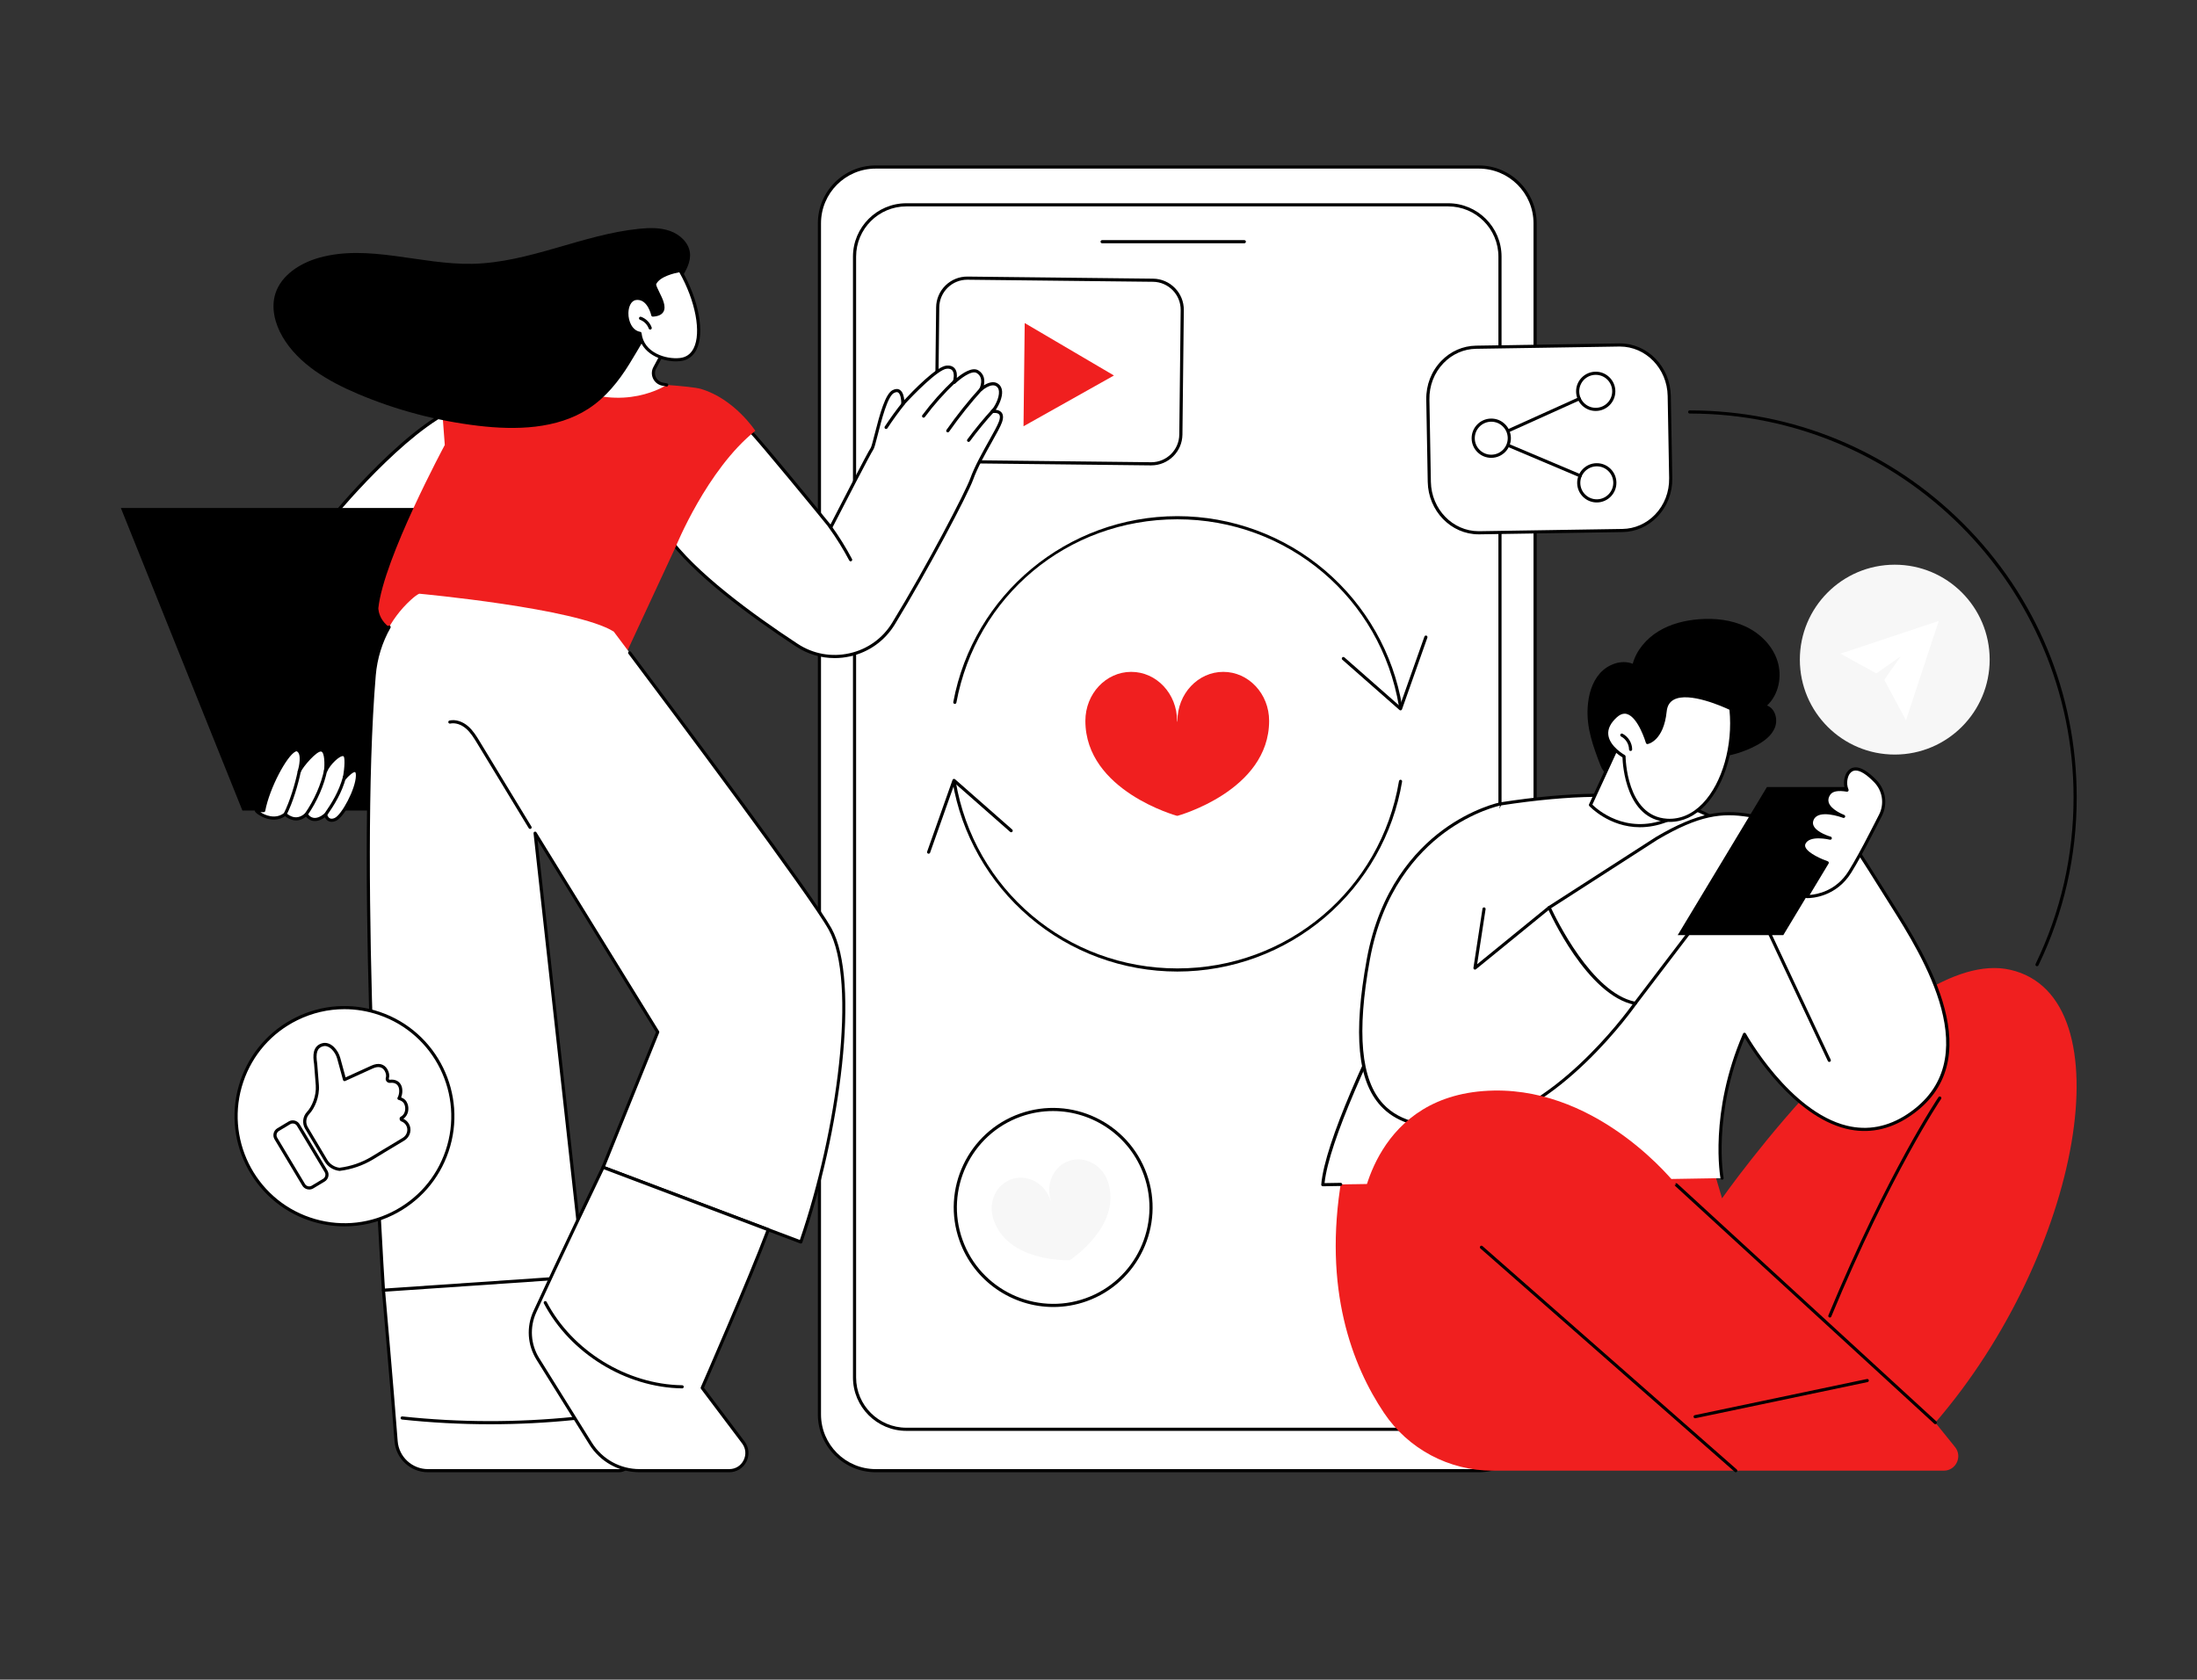 <svg xmlns="http://www.w3.org/2000/svg" width="1024" height="783" viewBox="0 0 1024 783" fill="none"><rect x="0" y="0" width="1024" height="783" fill="#333333" stroke="none"/><g clip-path="url(#clip0_2_3156)"><path d="M408.165 685.574H689.254C703.743 685.574 715.489 673.829 715.489 659.34L715.489 104.099C715.489 89.61 703.743 77.865 689.254 77.865H408.165C393.676 77.865 381.931 89.61 381.931 104.099L381.931 659.34C381.931 673.829 393.676 685.574 408.165 685.574Z" fill="white"></path><path d="M689.254 686.307H408.165C393.295 686.307 381.198 674.21 381.198 659.34V104.099C381.198 89.229 393.295 77.132 408.165 77.132H689.254C704.123 77.132 716.22 89.229 716.22 104.099V659.34C716.22 674.21 704.123 686.307 689.254 686.307ZM408.165 78.597C394.104 78.597 382.662 90.038 382.662 104.099V659.34C382.662 673.401 394.104 684.842 408.165 684.842H689.254C703.314 684.842 714.756 673.401 714.756 659.34V104.099C714.756 90.038 703.314 78.597 689.254 78.597H408.165Z" fill="black"></path><path d="M422.439 666.28H674.98C688.314 666.28 699.124 655.471 699.124 642.136L699.124 119.621C699.124 106.287 688.314 95.477 674.98 95.477H422.439C409.104 95.477 398.295 106.287 398.295 119.621L398.295 642.136C398.295 655.471 409.104 666.28 422.439 666.28Z" fill="white"></path><path d="M674.98 667.013H422.439C408.721 667.013 397.562 655.851 397.562 642.136V119.625C397.562 105.907 408.724 94.748 422.439 94.748H674.98C688.698 94.748 699.856 105.91 699.856 119.625V642.136C699.856 655.854 688.695 667.013 674.98 667.013ZM422.439 96.213C409.53 96.213 399.024 106.715 399.024 119.625V642.136C399.024 655.046 409.526 665.548 422.439 665.548H674.98C687.889 665.548 698.395 655.046 698.395 642.136V119.625C698.395 106.715 687.892 96.213 674.98 96.213H422.439Z" fill="black"></path><path d="M579.969 113.407H513.678C513.272 113.407 512.946 113.08 512.946 112.674C512.946 112.268 513.272 111.942 513.678 111.942H579.969C580.375 111.942 580.701 112.268 580.701 112.674C580.701 113.08 580.375 113.407 579.969 113.407Z" fill="black"></path><path d="M652.784 330.02C652.431 330.02 652.121 329.767 652.061 329.407C643.613 278.806 600.162 242.079 548.745 242.079C497.328 242.079 454.952 278.023 445.758 327.543C445.684 327.939 445.302 328.202 444.905 328.129C444.509 328.056 444.246 327.673 444.32 327.277C453.644 277.061 497.561 240.614 548.748 240.614C574.037 240.614 598.537 249.645 617.735 266.046C636.719 282.268 649.425 304.684 653.513 329.167C653.579 329.567 653.31 329.943 652.91 330.01C652.87 330.016 652.83 330.02 652.787 330.02H652.784Z" fill="black"></path><path d="M652.767 331.151C652.59 331.151 652.417 331.088 652.284 330.968L625.647 307.54C625.344 307.274 625.314 306.811 625.58 306.508C625.85 306.205 626.313 306.175 626.612 306.441L652.437 329.157L663.908 296.748C664.042 296.368 664.461 296.165 664.844 296.302C665.223 296.435 665.423 296.854 665.29 297.237L653.459 330.669C653.379 330.898 653.19 331.071 652.953 331.131C652.893 331.148 652.83 331.155 652.77 331.155L652.767 331.151Z" fill="black"></path><path d="M548.744 452.903C523.452 452.903 498.955 443.872 479.758 427.471C460.774 411.249 448.068 388.833 443.98 364.35C443.913 363.95 444.183 363.574 444.582 363.507C444.982 363.441 445.358 363.71 445.425 364.11C453.873 414.711 497.324 451.438 548.741 451.438C600.158 451.438 643.609 414.711 652.058 364.11C652.124 363.71 652.501 363.441 652.9 363.507C653.299 363.574 653.569 363.95 653.502 364.35C649.415 388.833 636.709 411.249 617.724 427.471C598.53 443.872 574.03 452.903 548.738 452.903H548.744Z" fill="black"></path><path d="M432.822 397.974C432.742 397.974 432.659 397.961 432.579 397.931C432.199 397.794 431.999 397.378 432.133 396.995L443.967 363.564C444.046 363.334 444.236 363.161 444.473 363.101C444.706 363.038 444.959 363.101 445.142 363.261L471.779 386.689C472.082 386.956 472.112 387.418 471.845 387.721C471.576 388.024 471.113 388.054 470.813 387.788L444.988 365.072L433.517 397.481C433.411 397.781 433.128 397.971 432.828 397.971L432.822 397.974Z" fill="black"></path><path d="M570.162 313.199C558.361 313.199 548.791 323.422 548.791 336.028C548.791 336.138 548.761 336.338 548.708 336.601C548.658 336.338 548.624 336.138 548.624 336.028C548.624 323.418 539.057 313.199 527.253 313.199C515.449 313.199 505.882 323.422 505.882 336.028C505.882 368.674 548.621 380.318 548.621 380.318C548.621 380.318 548.651 380.275 548.704 380.198C548.758 380.275 548.788 380.318 548.788 380.318C548.788 380.318 591.526 368.674 591.526 336.028C591.526 323.418 581.959 313.199 570.155 313.199H570.162Z" fill="#F01F1F"></path><path d="M689.511 248.351L756.237 247.299C768.88 247.099 778.936 236.157 778.7 222.855L778.014 184.53C777.774 171.232 767.332 160.609 754.689 160.809L687.963 161.861C675.32 162.061 665.264 173.003 665.5 186.305L666.186 224.629C666.425 237.928 676.868 248.55 689.511 248.351Z" fill="white"></path><path d="M689.164 249.086C676.299 249.086 665.7 238.198 665.453 224.643L664.768 186.318C664.644 179.457 667.138 173.033 671.785 168.229C676.115 163.748 681.858 161.229 687.953 161.132L754.679 160.08C754.799 160.08 754.919 160.08 755.038 160.08C767.904 160.08 778.503 170.969 778.746 184.524L779.435 222.848C779.559 229.709 777.065 236.134 772.418 240.937C768.087 245.418 762.345 247.938 756.25 248.034L689.524 249.086C689.404 249.086 689.284 249.086 689.164 249.086ZM755.038 161.545C754.925 161.545 754.815 161.545 754.702 161.545L687.976 162.597C682.274 162.687 676.898 165.047 672.84 169.248C668.466 173.772 666.119 179.827 666.236 186.295L666.921 224.619C667.151 237.375 677.097 247.621 689.168 247.625C689.281 247.625 689.391 247.625 689.504 247.625L756.23 246.573C761.933 246.483 767.309 244.12 771.366 239.922C775.74 235.398 778.087 229.343 777.971 222.875L777.282 184.55C777.052 171.794 767.105 161.545 755.035 161.545H755.038Z" fill="black"></path><path d="M703.475 204.113C703.386 199.466 699.544 195.771 694.897 195.861C690.25 195.951 686.555 199.793 686.645 204.443C686.735 209.09 690.576 212.785 695.223 212.695C699.87 212.605 703.565 208.764 703.475 204.113Z" fill="white"></path><path d="M695.053 213.428C692.677 213.428 690.433 212.525 688.719 210.871C686.958 209.177 685.962 206.896 685.916 204.453C685.819 199.41 689.84 195.226 694.884 195.126C697.357 195.076 699.644 195.985 701.405 197.679C703.166 199.373 704.161 201.654 704.208 204.097C704.304 209.14 700.28 213.324 695.24 213.424C695.18 213.424 695.117 213.424 695.057 213.424L695.053 213.428ZM695.063 196.59C695.013 196.59 694.96 196.59 694.91 196.59C690.676 196.674 687.294 200.189 687.377 204.426C687.417 206.48 688.253 208.394 689.734 209.816C691.212 211.241 693.156 212 695.21 211.96C699.444 211.876 702.826 208.361 702.743 204.124C702.703 202.07 701.868 200.156 700.386 198.734C698.945 197.346 697.061 196.587 695.063 196.587V196.59Z" fill="black"></path><path d="M752.662 224.912C752.572 220.265 748.731 216.57 744.087 216.66C739.44 216.75 735.745 220.591 735.835 225.242C735.925 229.889 739.766 233.584 744.413 233.494C749.061 233.404 752.756 229.562 752.666 224.912H752.662Z" fill="white"></path><path d="M744.244 234.226C741.867 234.226 739.623 233.324 737.906 231.67C736.145 229.976 735.149 227.695 735.103 225.252C735.006 220.209 739.027 216.024 744.071 215.925C746.511 215.878 748.828 216.783 750.589 218.478C752.349 220.172 753.345 222.452 753.391 224.896C753.488 229.939 749.467 234.123 744.424 234.223C744.364 234.223 744.3 234.223 744.24 234.223L744.244 234.226ZM744.254 217.389C744.204 217.389 744.151 217.389 744.101 217.389C739.866 217.472 736.484 220.988 736.567 225.225C736.607 227.279 737.443 229.193 738.921 230.615C740.402 232.039 742.353 232.798 744.397 232.758C748.631 232.675 752.013 229.16 751.93 224.922C751.89 222.868 751.055 220.954 749.573 219.533C748.132 218.145 746.248 217.386 744.25 217.386L744.254 217.389Z" fill="black"></path><path d="M736.504 222.528C736.407 222.528 736.311 222.509 736.218 222.472L702.903 208.378C702.53 208.221 702.357 207.792 702.513 207.419C702.67 207.046 703.103 206.873 703.472 207.03L736.787 221.124C737.16 221.28 737.333 221.71 737.176 222.082C737.06 222.362 736.787 222.528 736.501 222.528H736.504Z" fill="black"></path><path d="M752.166 182.386C752.186 187.036 748.431 190.821 743.784 190.841C739.137 190.861 735.352 187.106 735.336 182.459C735.316 177.809 739.071 174.024 743.718 174.004C748.365 173.984 752.15 177.739 752.166 182.386Z" fill="white"></path><path d="M743.748 191.574C741.318 191.574 739.034 190.632 737.31 188.921C735.575 187.2 734.613 184.906 734.603 182.463C734.583 177.416 738.671 173.295 743.714 173.275C746.181 173.252 748.458 174.207 750.192 175.928C751.927 177.649 752.889 179.943 752.899 182.386C752.919 187.433 748.831 191.554 743.788 191.574C743.774 191.574 743.761 191.574 743.748 191.574ZM743.751 174.736C743.751 174.736 743.728 174.736 743.718 174.736C739.48 174.753 736.048 178.218 736.065 182.456C736.075 184.51 736.88 186.437 738.338 187.882C739.786 189.32 741.707 190.109 743.748 190.109C743.758 190.109 743.771 190.109 743.781 190.109C748.018 190.092 751.45 186.627 751.434 182.389C751.427 180.336 750.618 178.408 749.16 176.963C747.712 175.525 745.792 174.736 743.751 174.736Z" fill="black"></path><path d="M703.106 201.497C702.826 201.497 702.56 201.337 702.437 201.064C702.271 200.695 702.437 200.262 702.803 200.096L735.782 185.212C736.148 185.046 736.584 185.212 736.75 185.579C736.917 185.948 736.75 186.381 736.384 186.547L703.406 201.43C703.309 201.474 703.206 201.497 703.106 201.497Z" fill="black"></path><path d="M883.176 351.75C907.607 351.724 927.391 331.891 927.366 307.45C927.34 283.01 907.514 263.218 883.083 263.243C858.652 263.269 838.867 283.102 838.893 307.543C838.918 331.983 858.744 351.775 883.176 351.75Z" fill="#F7F7F7"></path><path d="M903.647 289.451L857.815 304.704L874.553 313.925L885.964 305.879L878.234 316.904L888.357 335.745L903.647 289.451Z" fill="white"></path><path d="M536.457 216.211L450.021 215.242C442.415 215.156 436.316 208.921 436.403 201.315L437.052 143.283C437.138 135.677 443.373 129.578 450.98 129.665L537.416 130.634C545.022 130.72 551.121 136.955 551.034 144.561L550.385 202.593C550.298 210.199 544.063 216.298 536.457 216.211Z" fill="white"></path><path d="M536.614 216.946C536.558 216.946 536.504 216.946 536.451 216.946L450.015 215.977C446.14 215.934 442.515 214.383 439.806 211.613C437.096 208.844 435.628 205.182 435.671 201.307L436.32 143.276C436.364 139.401 437.915 135.776 440.684 133.066C443.454 130.357 447.102 128.889 450.987 128.932L537.423 129.901C545.422 129.991 551.857 136.572 551.767 144.568L551.118 202.599C551.028 210.541 544.537 216.943 536.614 216.943V216.946ZM536.464 215.478C536.514 215.478 536.564 215.478 536.614 215.478C543.738 215.478 549.573 209.723 549.653 202.582L550.302 144.551C550.382 137.361 544.597 131.445 537.407 131.362L450.97 130.393C450.92 130.393 450.87 130.393 450.821 130.393C447.392 130.393 444.16 131.712 441.706 134.112C439.216 136.548 437.822 139.807 437.785 143.289L437.136 201.321C437.096 204.803 438.417 208.095 440.851 210.585C443.287 213.075 446.546 214.469 450.028 214.506L536.464 215.475V215.478Z" fill="black"></path><path d="M519.197 175.04L477.607 150.596L477.051 198.711L519.197 175.04Z" fill="#F01F1F"></path><path d="M506.23 605.879C529.952 597.413 542.308 571.289 533.829 547.53C525.35 523.77 499.246 511.372 475.524 519.837C451.803 528.303 439.446 554.427 447.926 578.186C456.405 601.946 482.509 614.344 506.23 605.879Z" fill="white"></path><path d="M490.963 609.278C471.909 609.278 454.003 597.42 447.229 578.446C438.628 554.342 451.207 527.748 475.271 519.16C499.335 510.571 525.909 523.194 534.511 547.298C543.113 571.402 530.533 597.996 506.469 606.585C501.349 608.412 496.11 609.278 490.96 609.278H490.963ZM490.784 517.928C485.794 517.928 480.727 518.767 475.767 520.538C452.465 528.853 440.282 554.612 448.611 577.953C456.943 601.295 482.675 613.522 505.98 605.203C529.281 596.888 541.465 571.133 533.136 547.788C526.578 529.413 509.235 517.928 490.784 517.928Z" fill="black"></path><path d="M498.566 541.07C491.192 543.42 487.258 551.736 489.778 559.648C489.801 559.718 489.821 559.848 489.841 560.024C489.754 559.868 489.698 559.748 489.675 559.681C487.155 551.769 479.132 547.262 471.759 549.608C464.385 551.959 460.451 560.274 462.971 568.187C469.499 588.672 498.529 587.47 498.529 587.47C498.529 587.47 498.539 587.437 498.556 587.381C498.602 587.417 498.632 587.441 498.632 587.441C498.632 587.441 523.006 571.629 516.478 551.146C513.958 543.234 505.936 538.727 498.562 541.073L498.566 541.07Z" fill="#F7F7F7"></path><path d="M902.045 663.165C969.829 584.655 991.73 464.644 936.987 452.084C885.697 440.317 802.633 558.613 802.633 558.613L798.931 546.127L625.346 549.193C616.462 601.092 630.43 636.814 645.073 658.641C656.384 675.498 675.382 685.575 695.681 685.575H905.969C911.648 685.575 914.797 678.993 911.236 674.573L902.048 663.168L902.045 663.165Z" fill="#F01F1F"></path><path d="M852.871 614.185C852.778 614.185 852.681 614.168 852.591 614.128C852.219 613.972 852.039 613.546 852.195 613.173C879.821 546.55 903.276 511.803 903.509 511.461C903.735 511.128 904.191 511.038 904.524 511.268C904.86 511.494 904.947 511.95 904.717 512.286C904.484 512.629 881.109 547.269 853.547 613.735C853.43 614.018 853.157 614.188 852.871 614.188V614.185Z" fill="black"></path><path d="M902.044 663.897C901.868 663.897 901.688 663.834 901.548 663.704L780.769 552.838C780.469 552.565 780.449 552.102 780.725 551.802C780.998 551.503 781.461 551.486 781.761 551.759L902.54 662.625C902.84 662.898 902.86 663.361 902.584 663.661C902.441 663.817 902.244 663.897 902.044 663.897Z" fill="black"></path><path d="M809.024 686.307C808.851 686.307 808.681 686.247 808.541 686.124L690.005 581.982C689.702 581.715 689.672 581.253 689.939 580.95C690.205 580.647 690.668 580.617 690.971 580.883L809.507 685.025C809.81 685.292 809.84 685.754 809.573 686.057C809.43 686.224 809.227 686.307 809.024 686.307Z" fill="black"></path><path d="M790.083 661.138C789.744 661.138 789.441 660.901 789.368 660.555C789.284 660.159 789.537 659.769 789.934 659.69L870.161 642.846C870.558 642.766 870.944 643.015 871.027 643.412C871.11 643.808 870.857 644.197 870.461 644.277L790.233 661.121C790.183 661.131 790.133 661.138 790.083 661.138Z" fill="black"></path><path d="M699.196 374.773C699.196 374.773 619.92 512.879 616.548 552.259L802.633 549.193C802.633 549.193 796.97 519.43 813.082 482.14C813.082 482.14 848.807 546.813 889.382 519.972C929.957 493.132 892.9 439.625 879.522 418.14C866.146 396.656 857.452 383.75 857.452 383.75L816.44 410.993C816.44 410.993 824.08 355.399 699.193 374.769L699.196 374.773Z" fill="white"></path><path d="M616.545 552.994C616.342 552.994 616.149 552.911 616.009 552.761C615.869 552.608 615.796 552.405 615.816 552.198C619.165 513.105 695.318 380.055 698.56 374.409C698.67 374.216 698.863 374.083 699.083 374.05C766.911 363.531 795.449 375.375 807.443 387.165C816.584 396.15 817.356 405.873 817.273 409.572L857.049 383.148C857.385 382.925 857.838 383.014 858.061 383.347C858.148 383.477 866.916 396.509 880.144 417.761C880.867 418.919 881.656 420.167 882.498 421.502C897.517 445.293 928.772 494.803 889.788 520.591C880.434 526.78 870.551 528.654 860.421 526.167C836.044 520.179 817.096 490.342 813.185 483.778C798.046 519.816 803.299 548.77 803.355 549.063C803.432 549.459 803.169 549.842 802.773 549.918C802.376 549.995 801.99 549.732 801.917 549.336C801.861 549.036 796.398 518.924 812.413 481.857C812.523 481.601 812.769 481.431 813.049 481.418C813.348 481.404 813.591 481.551 813.724 481.794C813.924 482.157 834.107 518.198 860.774 524.746C870.491 527.132 879.981 525.322 888.979 519.37C926.768 494.373 896.033 445.683 881.26 422.285C880.417 420.946 879.625 419.695 878.903 418.536C867.289 399.882 859.12 387.568 857.252 384.772L816.85 411.612C816.61 411.772 816.301 411.775 816.058 411.622C815.815 411.469 815.682 411.19 815.722 410.903C815.738 410.783 817.213 398.793 806.384 388.181C794.637 376.666 766.588 365.122 699.659 375.448C695.518 382.692 621.572 512.609 617.357 551.519L624.857 551.396C624.857 551.396 624.867 551.396 624.87 551.396C625.27 551.396 625.596 551.716 625.603 552.115C625.609 552.518 625.286 552.854 624.884 552.861L616.565 552.997C616.565 552.997 616.558 552.997 616.552 552.997L616.545 552.994Z" fill="black"></path><path d="M852.611 495.039C852.335 495.039 852.072 494.883 851.949 494.62L817.978 422.391C817.805 422.025 817.962 421.589 818.328 421.416C818.694 421.243 819.13 421.403 819.303 421.765L853.274 493.994C853.447 494.36 853.29 494.796 852.924 494.97C852.824 495.016 852.718 495.039 852.615 495.039H852.611Z" fill="black"></path><path d="M699.196 374.772C699.196 374.772 649.137 384.898 637.773 447.211C625.662 513.591 645.196 529.026 685.528 524.646C725.86 520.265 762.191 467.72 762.191 467.72L722.055 423.093L687.482 451.265L699.196 374.776V374.772Z" fill="white"></path><path d="M673.844 526.064C659.919 526.064 650.179 522.665 643.641 515.642C632.746 503.931 630.652 482.144 637.047 447.081C642.962 414.655 659.487 396.53 672.306 387.036C686.21 376.736 698.92 374.08 699.046 374.053C699.443 373.974 699.829 374.23 699.909 374.626C699.988 375.022 699.732 375.408 699.336 375.488C699.213 375.515 686.77 378.125 673.118 388.254C660.532 397.592 644.307 415.424 638.485 447.344C632.267 481.441 634.301 503.455 644.71 514.643C652.606 523.131 665.548 526.081 685.438 523.92C722.947 519.846 757.497 473.009 761.245 467.776L721.969 424.102L687.938 451.831C687.705 452.024 687.376 452.051 687.113 451.898C686.85 451.748 686.706 451.452 686.753 451.152L690.971 423.606C691.031 423.207 691.393 422.93 691.806 422.994C692.206 423.054 692.482 423.43 692.419 423.829L688.487 449.498L721.586 422.528C721.889 422.281 722.332 422.315 722.591 422.604L762.727 467.23C762.953 467.483 762.976 467.856 762.783 468.136C762.417 468.665 725.797 521.011 685.595 525.375C681.38 525.834 677.466 526.064 673.834 526.064H673.844Z" fill="black"></path><path d="M634.641 562.661C634.641 562.661 640.369 509.42 696.234 508.381C746.303 507.453 781.265 552.299 781.265 552.299L634.641 562.661Z" fill="#F01F1F"></path><path d="M722.052 423.094C722.052 423.094 739.958 463.522 762.188 467.72L801.737 415.794L831.304 399.1C831.304 399.1 837.073 383.64 815.129 380.132C801.674 377.981 790.862 379.832 772.264 390.768L722.055 423.097L722.052 423.094Z" fill="white"></path><path d="M762.187 468.452C762.141 468.452 762.098 468.449 762.051 468.439C739.698 464.218 722.118 425.054 721.383 423.386C721.236 423.057 721.353 422.671 721.656 422.474L771.864 390.145C791.638 378.517 802.739 377.405 815.239 379.403C823.075 380.654 828.368 383.55 830.968 388.011C834.13 393.44 832.073 399.109 831.986 399.349C831.926 399.512 831.81 399.645 831.66 399.732L802.227 416.353L762.77 468.159C762.63 468.342 762.414 468.449 762.187 468.449V468.452ZM722.981 423.363C725.244 428.233 741.902 462.68 761.881 466.911L801.151 415.347C801.211 415.267 801.288 415.201 801.374 415.154L830.691 398.6C831.021 397.511 832.166 392.968 829.693 388.737C827.323 384.682 822.383 382.032 815.009 380.851C802.546 378.857 792.1 379.949 772.633 391.393L722.981 423.363Z" fill="black"></path><path d="M831.184 435.92H781.958L823.551 366.89H872.778L831.184 435.92Z" fill="black"></path><path d="M861.503 360.302C860.744 361.337 859.363 364.746 860.894 368.335C857.152 367.695 853.903 367.932 852.472 370.029C848.351 376.067 857.888 380.025 859.296 380.568C857.825 380.022 847.253 376.32 844.699 381.78C841.956 387.648 853.065 390.731 853.065 390.731C853.065 390.731 843.211 388.254 840.881 392.988C838.551 397.721 851.653 402.185 851.653 402.185L842.156 417.947C842.156 417.947 854.696 418.61 862.249 406.39C865.581 400.997 869.203 394.236 872.212 388.361L876.446 380.102C879.136 374.856 878.211 368.471 874.123 364.22C869.908 359.839 864.616 356.061 861.503 360.302Z" fill="white"></path><path d="M842.412 418.683C842.229 418.683 842.129 418.68 842.119 418.676C841.863 418.663 841.633 418.516 841.51 418.287C841.39 418.06 841.397 417.787 841.53 417.564L850.568 402.565C848.178 401.659 841.56 398.893 840.155 395.498C839.752 394.526 839.776 393.57 840.225 392.658C841.567 389.939 844.955 389.313 847.928 389.346C846.294 388.404 844.702 387.136 843.97 385.538C843.368 384.226 843.391 382.858 844.04 381.463C845.698 377.918 850.135 377.755 853.897 378.368C852.588 377.332 851.427 376.037 850.951 374.509C850.448 372.892 850.758 371.241 851.869 369.609C853.184 367.682 855.851 366.95 859.805 367.429C858.823 363.874 860.258 360.755 860.91 359.866C861.882 358.541 863.111 357.822 864.569 357.722C867.239 357.542 870.654 359.556 874.648 363.707C878.949 368.178 879.935 374.899 877.095 380.431L872.861 388.69C869.073 396.094 865.711 402.175 862.871 406.769C855.827 418.167 844.386 418.68 842.412 418.68V418.683ZM847.605 390.807C845.132 390.807 842.519 391.327 841.54 393.311C841.28 393.833 841.27 394.369 841.51 394.942C842.698 397.815 849.409 400.644 851.893 401.49C852.102 401.559 852.269 401.723 852.345 401.932C852.422 402.139 852.399 402.372 852.285 402.561L843.477 417.182C846.79 416.952 855.797 415.444 861.633 406.003C864.452 401.443 867.794 395.395 871.566 388.028L875.8 379.769C878.353 374.792 877.468 368.751 873.6 364.729C869.971 360.958 866.886 359.04 864.672 359.19C863.653 359.257 862.811 359.766 862.099 360.738C861.347 361.763 860.228 364.899 861.573 368.048C861.679 368.295 861.639 368.578 861.473 368.791C861.307 369 861.037 369.103 860.774 369.06C856.766 368.374 854.176 368.841 853.081 370.445C852.219 371.707 851.979 372.898 852.349 374.083C853.387 377.419 858.933 379.646 859.562 379.889C859.938 380.035 860.125 380.455 859.985 380.831C859.842 381.207 859.419 381.397 859.046 381.257C857.888 380.828 847.655 377.196 845.368 382.093C844.902 383.091 844.879 384.02 845.302 384.932C846.806 388.201 853.201 390.008 853.267 390.025C853.654 390.132 853.883 390.531 853.78 390.917C853.677 391.303 853.281 391.54 852.895 391.44C852.845 391.427 850.311 390.807 847.608 390.807H847.605Z" fill="black"></path><path d="M740.001 329.607C740.378 323.951 741.929 318.159 745.677 313.908C749.425 309.657 755.717 307.347 760.99 309.424C762.754 303.06 767.378 297.707 773.017 294.272C778.656 290.833 785.247 289.188 791.828 288.669C799.281 288.08 806.974 288.925 813.731 292.124C820.489 295.323 826.221 301.056 828.471 308.183C830.722 315.313 829.067 323.775 823.611 328.881C827.413 330.293 828.758 335.396 827.263 339.167C825.768 342.936 822.27 345.525 818.698 347.449C812.823 350.615 806.285 352.543 799.634 353.072C794.887 353.448 790.07 353.128 785.403 354.067C778.356 355.482 772.188 359.653 765.377 361.943C758.45 364.273 748.916 364.56 745.967 356.837C742.561 347.915 739.356 339.367 740.005 329.61L740.001 329.607Z" fill="black"></path><path d="M753.084 349.73L741.31 375.255C741.31 375.255 755.464 390.871 777.021 382.396L790.859 363.385L753.084 349.73Z" fill="white"></path><path d="M764.381 385.624C749.927 385.624 740.88 375.871 740.763 375.745C740.567 375.528 740.517 375.212 740.64 374.946L752.414 349.42C752.574 349.074 752.97 348.908 753.329 349.037L791.105 362.692C791.321 362.772 791.488 362.945 791.558 363.165C791.624 363.385 791.584 363.624 791.451 363.811L777.613 382.822C777.53 382.935 777.42 383.021 777.29 383.071C772.64 384.902 768.309 385.621 764.384 385.621L764.381 385.624ZM742.185 375.102C744.418 377.299 757.624 389.116 776.555 381.79L789.694 363.741L753.469 350.645L742.188 375.102H742.185Z" fill="black"></path><path d="M767.847 346.125C767.847 346.125 761.935 325.799 753.083 333.851C741.652 344.254 756.941 352.622 756.941 352.622C756.941 352.622 757.011 381.227 777.021 382.392C797.03 383.557 809.41 355.322 806.771 330.379C806.771 330.379 777.7 315.982 776.099 331.594C774.737 344.866 767.85 346.121 767.85 346.121L767.847 346.125Z" fill="white"></path><path d="M778.193 383.158C777.79 383.158 777.384 383.144 776.978 383.121C757.883 382.009 756.339 356.667 756.219 353.049C754.661 352.117 748.826 348.272 748.17 342.763C747.784 339.51 749.272 336.331 752.594 333.305C754.591 331.488 756.635 330.855 758.676 331.431C763.995 332.929 767.434 342.436 768.326 345.186C769.954 344.484 774.328 341.671 775.37 331.518C775.686 328.435 777.038 326.215 779.388 324.917C787.806 320.27 806.311 329.334 807.094 329.72C807.32 329.83 807.47 330.05 807.496 330.299C809.311 347.416 804.177 365.575 794.73 375.482C789.927 380.518 784.231 383.154 778.193 383.154V383.158ZM757.211 332.696C756.023 332.696 754.824 333.259 753.576 334.394C750.623 337.08 749.292 339.84 749.621 342.593C750.277 348.082 757.221 351.943 757.291 351.98C757.524 352.11 757.67 352.353 757.67 352.619C757.67 352.899 757.977 380.548 777.061 381.66C783.099 382.009 788.848 379.526 793.668 374.473C802.763 364.936 807.729 347.456 806.082 330.862C803.452 329.617 787.24 322.257 780.093 326.202C778.163 327.267 777.091 329.058 776.825 331.671C775.423 345.332 768.279 346.787 767.977 346.844C767.61 346.91 767.248 346.687 767.141 346.328C767.104 346.208 763.592 334.341 758.27 332.843C757.917 332.743 757.561 332.693 757.208 332.693L757.211 332.696Z" fill="black"></path><path d="M760.004 350.079C759.601 350.079 759.275 349.753 759.272 349.35C759.262 346.877 757.774 344.46 755.577 343.332C755.217 343.149 755.074 342.706 755.261 342.346C755.444 341.987 755.89 341.844 756.246 342.03C758.919 343.402 760.723 346.341 760.74 349.344C760.74 349.746 760.414 350.076 760.011 350.079H760.007H760.004Z" fill="black"></path><path d="M949.431 450.42C949.325 450.42 949.215 450.396 949.115 450.347C948.752 450.17 948.599 449.734 948.776 449.368C960.516 425.044 966.468 398.913 966.468 371.7C966.468 273.044 886.207 192.782 787.551 192.782C787.145 192.782 786.818 192.456 786.818 192.05C786.818 191.644 787.145 191.318 787.551 191.318C835.732 191.318 881.031 210.082 915.101 244.149C949.172 278.22 967.933 323.518 967.933 371.7C967.933 399.136 961.931 425.48 950.097 450.004C949.971 450.267 949.711 450.416 949.438 450.416L949.431 450.42Z" fill="black"></path><path d="M203.723 243.73H152.668C152.668 243.73 193.257 193.448 218.533 188.305L203.723 243.73Z" fill="white"></path><path d="M203.723 244.462H152.669C152.386 244.462 152.129 244.299 152.009 244.046C151.886 243.793 151.923 243.49 152.099 243.27C153.764 241.21 193.144 192.726 218.386 187.586C218.636 187.536 218.892 187.616 219.065 187.802C219.238 187.985 219.305 188.248 219.238 188.495L204.428 243.92C204.342 244.239 204.052 244.462 203.723 244.462ZM154.22 242.997H203.16L217.511 189.29C194.905 195.029 160.451 235.494 154.22 242.997Z" fill="black"></path><path d="M257.48 377.834H112.972L56.326 236.796H257.48V377.834Z" fill="black"></path><path d="M119.447 377.878C119.64 378.657 127.05 384.143 132.922 379.522C132.922 379.522 137.639 384.425 142.742 379.615C142.742 379.615 145.558 384.898 151.756 379.802C151.756 379.802 152.562 383.553 156.22 382.019C159.879 380.484 166.52 367.778 166.616 361.616C166.713 355.455 160.455 362.965 160.455 362.965C160.455 362.965 162.475 352.472 160.261 351.8C158.048 351.127 153.068 356.227 151.756 359.499C151.756 359.499 152.755 350.645 150.059 349.679C147.362 348.717 140.335 357.379 139.47 359.689C139.47 359.689 142.069 351.264 138.701 349.603C135.332 347.945 125.226 365.641 122.915 377.871H119.45L119.447 377.878Z" fill="white"></path><path d="M154.589 383.124C154.037 383.124 153.524 383.001 153.055 382.754C152.226 382.322 151.72 381.593 151.42 380.987C149.4 382.438 147.496 382.998 145.755 382.651C144.207 382.342 143.175 381.386 142.616 380.701C138.272 384.209 134.247 381.576 132.886 380.461C129.657 382.698 126.188 382.229 123.798 381.406C121.468 380.604 118.961 378.943 118.741 378.051C118.688 377.831 118.738 377.601 118.875 377.425C119.014 377.249 119.224 377.145 119.45 377.145H122.313C124.487 366.63 132.443 351.37 137.02 349.083C137.769 348.711 138.445 348.664 139.027 348.95C141.238 350.039 141.367 353.228 141.031 355.898C143.668 352.436 147.912 348.131 150.309 348.99C152.392 349.736 152.735 353.584 152.685 356.493C154.832 353.564 158.318 350.442 160.478 351.097C162.539 351.723 162.159 356.916 161.593 360.674C162.941 359.386 164.722 358.081 166.021 358.564C167.389 359.073 167.362 360.994 167.352 361.626C167.252 367.998 160.565 380.99 156.507 382.691C155.828 382.978 155.189 383.117 154.593 383.117L154.589 383.124ZM151.753 379.073C151.833 379.073 151.916 379.086 151.993 379.113C152.233 379.196 152.416 379.402 152.469 379.652C152.469 379.662 152.772 380.964 153.734 381.463C154.306 381.759 155.045 381.719 155.931 381.346C159.187 379.982 165.781 367.755 165.877 361.61C165.897 360.411 165.651 359.999 165.501 359.942C164.802 359.682 162.565 361.573 161.011 363.437C160.794 363.694 160.438 363.774 160.135 363.63C159.832 363.487 159.666 363.158 159.729 362.832C160.798 357.286 160.774 352.729 160.042 352.505C158.428 352.016 153.741 356.503 152.429 359.779C152.293 360.119 151.933 360.308 151.57 360.215C151.214 360.125 150.981 359.789 151.021 359.423C151.397 356.084 151.271 350.898 149.806 350.375C147.875 349.686 141.044 357.565 140.149 359.952C140.009 360.322 139.6 360.515 139.227 360.388C138.851 360.262 138.648 359.859 138.764 359.479C139.39 357.449 140.658 351.394 138.371 350.265C138.175 350.169 137.845 350.305 137.666 350.395C133.731 352.362 125.659 367.249 123.625 378.014C123.558 378.36 123.259 378.61 122.906 378.61H121.364C122.453 379.319 124.144 380.165 126.075 380.488C128.505 380.894 130.649 380.374 132.463 378.946C132.759 378.713 133.182 378.743 133.441 379.013C133.611 379.189 137.729 383.324 142.23 379.079C142.396 378.923 142.619 378.853 142.849 378.89C143.075 378.926 143.268 379.066 143.378 379.269C143.385 379.283 144.27 380.877 146.041 381.22C147.559 381.516 149.32 380.847 151.277 379.236C151.41 379.126 151.574 379.069 151.743 379.069L151.753 379.073Z" fill="black"></path><path d="M132.922 380.255C132.812 380.255 132.699 380.228 132.593 380.175C132.233 379.992 132.087 379.552 132.27 379.189C135.119 373.564 137.579 365.268 138.751 359.543C138.831 359.147 139.22 358.89 139.613 358.973C140.009 359.053 140.265 359.443 140.182 359.839C138.991 365.658 136.484 374.106 133.571 379.852C133.441 380.108 133.185 380.255 132.919 380.255H132.922Z" fill="black"></path><path d="M142.743 380.348C142.599 380.348 142.453 380.305 142.326 380.218C141.994 379.988 141.91 379.532 142.14 379.199C146.487 372.928 149.753 365.441 151.101 358.661C151.181 358.265 151.561 358.005 151.963 358.085C152.359 358.165 152.619 358.547 152.539 358.947C151.154 365.917 147.802 373.604 143.345 380.032C143.202 380.238 142.976 380.348 142.743 380.348Z" fill="black"></path><path d="M151.753 380.537C151.61 380.537 151.467 380.498 151.341 380.408C151.008 380.178 150.921 379.722 151.151 379.389C154.626 374.323 157.908 369.176 159.889 361.986C159.996 361.596 160.398 361.367 160.788 361.473C161.177 361.58 161.407 361.983 161.3 362.372C159.26 369.782 155.908 375.038 152.359 380.215C152.216 380.421 151.986 380.534 151.753 380.534V380.537Z" fill="black"></path><path d="M350.041 201.443C350.844 201.367 382.77 240.277 387.224 245.827C387.224 245.827 405.067 211.05 406.415 209.243C407.763 207.435 411.511 185.102 416.312 182.552C421.108 180.002 420.809 188.305 420.809 188.305C420.809 188.305 435.952 171.607 441.201 171.158C446.447 170.708 445.359 176.584 444.76 178.235C444.76 178.235 452.063 171.134 455.595 173.258C460.026 175.921 457.093 181.654 457.093 181.654C457.093 181.654 461.82 177.276 464.889 179.553C468.414 182.173 464.739 189.599 462.489 191.846C462.489 191.846 468.414 190.678 466.317 196.643C464.679 201.297 456.344 213.737 452.895 223.334C450.518 229.945 432.343 264.671 416.458 290.686C407.001 306.178 386.565 310.705 371.396 300.745C350.497 287.024 322.965 266.958 310.755 249.425C310.755 249.425 308.398 205.495 350.038 201.443H350.041Z" fill="white"></path><path d="M388.992 306.777C382.65 306.777 376.442 304.933 370.996 301.358C350.014 287.58 322.425 267.461 310.155 249.845C310.079 249.731 310.032 249.602 310.025 249.465C310.002 249.009 309.483 238.187 314.103 226.683C318.391 216.01 328.091 202.845 349.968 200.718C350.527 200.661 350.867 200.618 367.824 221.06C376.019 230.937 384.145 240.863 387.084 244.492C390.077 238.666 404.57 210.488 405.825 208.803C406.165 208.347 406.927 205.351 407.663 202.455C410.16 192.625 412.673 183.658 415.965 181.907C417.293 181.201 418.448 181.144 419.397 181.737C420.845 182.642 421.324 184.869 421.478 186.497C425.349 182.343 436.467 170.828 441.138 170.429C442.908 170.276 444.237 170.758 445.079 171.857C445.998 173.055 446.104 174.763 445.948 176.194C448.461 174.104 453.078 170.895 455.971 172.633C458.824 174.347 459.07 177.296 458.567 179.636C460.395 178.491 463.144 177.349 465.325 178.971C466.367 179.746 466.953 180.898 467.062 182.396C467.265 185.169 465.691 188.791 464.093 191.051C464.995 191.121 466.05 191.4 466.753 192.213C467.648 193.248 467.731 194.822 467.002 196.896C466.303 198.887 464.436 202.219 462.276 206.071C459.29 211.4 455.571 218.034 453.577 223.587C451.044 230.631 432.429 265.929 417.077 291.072C412.41 298.715 405.023 304.004 396.275 305.968C393.848 306.514 391.405 306.784 388.982 306.784L388.992 306.777ZM311.48 249.182C323.677 266.565 350.996 286.475 371.798 300.133C378.992 304.857 387.57 306.418 395.962 304.534C404.321 302.656 411.378 297.603 415.835 290.303C432.083 263.692 449.949 229.369 452.206 223.087C454.243 217.418 457.995 210.728 461.007 205.348C463.134 201.553 464.972 198.274 465.628 196.404C466 195.345 466.307 193.924 465.654 193.168C464.935 192.336 463.228 192.452 462.632 192.569C462.315 192.629 461.996 192.476 461.846 192.193C461.696 191.91 461.746 191.56 461.973 191.33C463.597 189.706 465.821 185.455 465.604 182.499C465.524 181.431 465.148 180.658 464.453 180.142C461.943 178.278 457.632 182.15 457.592 182.19C457.332 182.433 456.936 182.449 456.653 182.236C456.37 182.023 456.28 181.637 456.443 181.321C456.55 181.111 459.003 176.158 455.218 173.884C452.729 172.386 447.06 177.02 445.272 178.758C445.026 178.997 444.649 179.034 444.363 178.847C444.077 178.661 443.957 178.305 444.074 177.982C444.48 176.867 444.972 174.12 443.917 172.742C443.391 172.057 442.522 171.777 441.264 171.884C437.196 172.233 425.512 184.21 421.351 188.794C421.145 189.02 420.818 189.097 420.532 188.98C420.246 188.864 420.066 188.584 420.076 188.275C420.133 186.614 419.79 183.704 418.618 182.975C418.442 182.865 417.906 182.529 416.651 183.195C413.658 184.786 410.792 196.071 409.081 202.812C408.022 206.983 407.49 209.017 407 209.676C405.925 211.12 392.83 236.499 387.873 246.156C387.76 246.376 387.544 246.526 387.297 246.549C387.048 246.576 386.808 246.472 386.651 246.279C381.868 240.321 352.721 204.842 349.838 202.196C333.011 203.91 321.443 212.329 315.461 227.222C311.297 237.584 311.43 247.634 311.48 249.179V249.182Z" fill="black"></path><path d="M430.476 194.706C430.323 194.706 430.17 194.659 430.04 194.559C429.717 194.316 429.65 193.86 429.89 193.534C434.244 187.685 439.141 182.186 444.444 177.183C444.736 176.907 445.199 176.92 445.479 177.213C445.755 177.506 445.742 177.972 445.449 178.248C440.206 183.191 435.366 188.631 431.062 194.41C430.919 194.603 430.699 194.706 430.472 194.706H430.476Z" fill="black"></path><path d="M441.753 201.553C441.607 201.553 441.46 201.51 441.334 201.42C441.004 201.187 440.921 200.731 441.154 200.402C445.948 193.571 451.217 186.963 456.816 180.768C457.089 180.469 457.552 180.445 457.852 180.715C458.151 180.985 458.174 181.451 457.905 181.75C452.346 187.902 447.116 194.46 442.356 201.24C442.213 201.443 441.986 201.553 441.757 201.553H441.753Z" fill="black"></path><path d="M451.454 206.004C451.304 206.004 451.151 205.957 451.021 205.861C450.695 205.621 450.625 205.162 450.868 204.836C454.473 199.956 458.374 195.212 462.469 190.738C462.742 190.438 463.205 190.418 463.504 190.691C463.804 190.964 463.824 191.427 463.551 191.727C459.493 196.164 455.622 200.864 452.05 205.704C451.907 205.897 451.684 206.001 451.46 206.001L451.454 206.004Z" fill="black"></path><path d="M412.996 199.975C412.859 199.975 412.719 199.935 412.596 199.856C412.257 199.633 412.164 199.18 412.387 198.84C414.917 194.979 417.666 191.187 420.552 187.579C420.805 187.263 421.265 187.213 421.581 187.466C421.897 187.719 421.947 188.178 421.694 188.494C418.835 192.066 416.115 195.818 413.608 199.643C413.468 199.856 413.235 199.972 412.996 199.972V199.975Z" fill="black"></path><path d="M396.478 261.682C396.215 261.682 395.962 261.539 395.829 261.292C393.026 255.979 389.817 250.813 386.292 245.943C386.056 245.617 386.129 245.157 386.455 244.921C386.782 244.685 387.241 244.758 387.477 245.084C391.042 250.011 394.285 255.234 397.121 260.607C397.311 260.963 397.171 261.405 396.815 261.595C396.705 261.652 396.588 261.678 396.475 261.678L396.478 261.682Z" fill="black"></path><path d="M291.181 306.035L314.952 254.858C314.952 254.858 329.529 218.817 352.052 200.821C352.052 200.821 342.282 185.845 326.54 181.261C318.281 178.854 241.505 174.833 219.878 181.261L205.85 188.039L207.311 207.432C207.311 207.432 178.82 260.304 176.337 283.536C176.337 283.536 176.337 294.348 191.826 295.809C206.606 297.204 291.181 306.035 291.181 306.035Z" fill="#F01F1F"></path><path d="M196.905 581.982C196.462 582.278 178.726 601.449 178.726 601.449C178.726 601.449 182.561 644.757 184.625 671.856C185.214 679.599 191.672 685.575 199.435 685.575H288.471C293.081 685.575 295.561 680.159 292.549 676.667L279.347 661.381L264.194 590.999L196.905 581.978V581.982Z" fill="white"></path><path d="M288.471 686.307H199.435C191.336 686.307 184.509 679.982 183.893 671.913C181.852 645.126 178.034 601.948 177.994 601.512C177.974 601.305 178.044 601.102 178.187 600.949C184.835 593.766 196.05 581.669 196.499 581.369C196.645 581.269 196.825 581.229 197.002 581.253L264.29 590.274C264.597 590.314 264.843 590.543 264.91 590.846L280.022 661.044L293.101 676.187C294.686 678.021 295.042 680.531 294.033 682.735C293.025 684.939 290.894 686.307 288.471 686.307ZM179.482 601.705C179.838 605.739 183.407 646.231 185.354 671.8C185.913 679.113 192.098 684.842 199.435 684.842H288.471C290.315 684.842 291.936 683.8 292.702 682.126C293.468 680.448 293.198 678.541 291.993 677.146L278.791 661.86C278.711 661.767 278.654 661.657 278.628 661.537L263.581 591.658L197.151 582.754C195.544 584.382 186.01 594.648 179.479 601.708L179.482 601.705Z" fill="black"></path><path d="M228.479 663.934C214.741 663.934 201.003 663.205 187.365 661.743C186.962 661.7 186.672 661.34 186.716 660.938C186.759 660.535 187.115 660.242 187.521 660.289C214.119 663.138 241.099 663.198 267.706 660.468C268.102 660.428 268.468 660.721 268.508 661.121C268.548 661.524 268.255 661.883 267.852 661.923C254.787 663.261 241.631 663.934 228.476 663.934H228.479Z" fill="black"></path><path d="M195.41 276.768C195.41 276.768 268.678 283.519 286.044 294.421C286.044 294.421 376.425 414.205 386.884 433.06C399.99 456.684 391.681 525.744 373.249 578.965L281.088 544.156L306.556 481.101L249.41 388.404L272.256 595.06L178.723 601.445C178.723 601.445 166.24 412.491 174.405 314.813C175.531 301.352 181.529 288.702 191.529 279.614C193.067 278.22 194.418 277.181 195.407 276.765L195.41 276.768Z" fill="white"></path><path d="M178.726 602.181C178.55 602.181 178.377 602.118 178.244 602.001C178.097 601.875 178.007 601.691 177.994 601.498C177.871 599.608 165.601 411.37 173.68 314.757C174.352 306.725 176.789 298.835 180.727 291.948C180.927 291.599 181.376 291.475 181.726 291.675C182.075 291.875 182.198 292.324 181.999 292.674C178.164 299.378 175.794 307.058 175.138 314.877C167.325 408.324 178.573 587.681 179.409 600.666L271.447 594.385L248.685 388.487C248.648 388.148 248.851 387.825 249.174 387.715C249.5 387.605 249.857 387.732 250.036 388.024L307.182 480.722C307.305 480.919 307.325 481.165 307.239 481.381L282.053 543.74L372.81 578.02C390.156 527.535 399.68 457.63 386.252 433.42C377.57 417.771 312.608 330.978 292.902 304.751C292.659 304.428 292.725 303.968 293.048 303.725C293.371 303.482 293.83 303.549 294.073 303.872C319.346 337.513 379.045 417.411 387.53 432.711C401.215 457.377 391.554 528.378 373.948 579.212C373.882 579.398 373.745 579.552 373.566 579.635C373.389 579.718 373.183 579.728 372.996 579.658L280.835 544.849C280.651 544.779 280.502 544.639 280.422 544.459C280.342 544.279 280.339 544.073 280.415 543.89L305.744 481.182L250.502 391.57L272.992 594.991C273.012 595.19 272.955 595.387 272.825 595.54C272.699 595.693 272.513 595.786 272.313 595.799L178.78 602.184C178.763 602.184 178.746 602.184 178.73 602.184L178.726 602.181Z" fill="black"></path><path d="M247.073 386.433C246.827 386.433 246.584 386.307 246.448 386.08L222.367 346.447C220.899 344.034 219.381 341.534 217.247 339.677C214.96 337.689 212.187 336.804 209.831 337.306C209.434 337.39 209.045 337.14 208.962 336.744C208.875 336.348 209.128 335.958 209.524 335.875C212.334 335.276 215.576 336.281 218.206 338.571C220.513 340.579 222.091 343.175 223.615 345.685L247.696 385.318C247.906 385.664 247.796 386.114 247.45 386.323C247.33 386.397 247.2 386.43 247.07 386.43L247.073 386.433Z" fill="black"></path><path d="M281.088 544.156C281.088 544.156 260.645 586.715 249.294 611.488C246.035 618.598 246.568 626.871 250.709 633.508L275.249 672.878C280.172 680.774 288.817 685.574 298.121 685.574H339.895C346.672 685.574 350.537 677.828 346.456 672.412L327.295 646.987C327.295 646.987 349.785 595.57 358.093 573.243L281.084 544.156H281.088Z" fill="white"></path><path d="M339.895 686.307H298.121C288.498 686.307 279.716 681.433 274.626 673.268L250.086 633.898C245.805 627.027 245.259 618.539 248.628 611.185C259.853 586.688 280.225 544.266 280.428 543.84C280.592 543.497 280.991 543.337 281.347 543.47L358.356 572.558C358.732 572.701 358.925 573.12 358.782 573.5C350.943 594.564 330.241 642.07 328.137 646.89L347.041 671.973C349.095 674.699 349.428 678.294 347.904 681.35C346.379 684.406 343.313 686.307 339.895 686.307ZM281.457 545.078C278.92 550.368 260.446 588.912 249.96 611.794C246.797 618.698 247.307 626.671 251.328 633.122L275.868 672.492C280.688 680.225 289.007 684.842 298.121 684.842H339.895C342.794 684.842 345.297 683.294 346.592 680.698C347.887 678.101 347.617 675.169 345.87 672.855L326.709 647.429C326.549 647.22 326.516 646.937 326.622 646.694C326.846 646.184 348.746 596.076 357.151 573.669L281.454 545.078H281.457Z" fill="black"></path><path d="M317.951 647.213H317.941C291.623 646.817 265.725 630.892 253.491 607.59C253.305 607.231 253.442 606.788 253.801 606.602C254.161 606.412 254.603 606.552 254.79 606.911C266.78 629.754 292.169 645.362 317.964 645.752C318.37 645.759 318.69 646.091 318.686 646.494C318.68 646.894 318.354 647.217 317.954 647.217L317.951 647.213Z" fill="black"></path><path d="M310.734 161.105L305.178 171.468C303.514 174.57 305.335 178.395 308.79 179.061L310.734 179.437C310.734 179.437 290.715 192.886 264.197 179.437L281.757 173.259C281.757 173.259 293.557 145.916 294.233 146.186C294.912 146.455 310.734 161.105 310.734 161.105Z" fill="#FEFFFF"></path><path d="M310.734 180.169C310.688 180.169 310.641 180.166 310.595 180.156L308.651 179.78C306.773 179.417 305.222 178.219 304.403 176.491C303.581 174.763 303.627 172.806 304.533 171.118L310.089 160.756C310.278 160.399 310.724 160.266 311.081 160.456C311.437 160.646 311.57 161.092 311.38 161.448L305.824 171.811C305.142 173.082 305.109 174.557 305.728 175.862C306.347 177.163 307.515 178.069 308.934 178.342L310.878 178.718C311.274 178.794 311.533 179.177 311.457 179.577C311.39 179.926 311.084 180.169 310.738 180.169H310.734Z" fill="black"></path><path d="M317.375 129.981C319.712 126.209 322.135 122.065 321.553 117.697C320.937 113.06 316.903 109.319 312.329 107.678C307.758 106.036 302.722 106.156 297.878 106.649C271.394 109.342 246.721 122.461 220.08 122.98C196.126 123.446 171.666 113.683 148.714 120.154C139.796 122.667 131.114 128.273 128.378 136.788C126.231 143.466 128.115 150.852 131.684 156.977C139.1 169.713 152.948 177.743 166.863 183.638C184.645 191.171 203.573 196.188 222.84 198.478C240.453 200.572 259.52 200.059 274.184 190.579C282.316 185.322 288.358 177.726 293.311 169.72C298.105 161.977 302.482 154.021 307.282 146.272C310.648 140.839 314.01 135.41 317.375 129.977V129.981Z" fill="black"></path><path d="M298.301 155.41C299.396 165.123 310.251 168.362 317.016 167.617C329.179 166.275 327.864 144.967 317.016 126.116C317.016 126.116 307.522 127.471 305.215 132.085C304.007 134.502 314.978 146.189 304.266 146.881C304.266 146.881 302.475 138.323 296.37 139.135C290.268 139.947 290.711 154.182 298.298 155.41H298.301Z" fill="white"></path><path d="M315.072 168.449C308.108 168.449 298.97 164.84 297.639 156.022C293.294 154.973 291.37 150.14 291.43 145.939C291.49 141.748 293.391 138.789 296.274 138.406C301.297 137.733 303.963 142.823 304.832 146.092C306.447 145.902 307.499 145.403 307.958 144.601C308.977 142.833 307.335 139.531 306.014 136.878C304.852 134.538 304.01 132.85 304.559 131.755C307.009 126.858 316.506 125.447 316.909 125.39C317.209 125.347 317.498 125.49 317.648 125.75C325.74 139.814 328.597 155.153 324.589 163.052C323.021 166.145 320.428 167.976 317.092 168.342C316.446 168.412 315.771 168.449 315.072 168.449ZM297.149 139.811C296.93 139.811 296.703 139.824 296.467 139.857C294.053 140.18 292.935 143.153 292.895 145.959C292.842 149.84 294.719 154.085 298.414 154.684C298.737 154.737 298.987 154.997 299.023 155.326C300.052 164.447 310.315 167.616 316.932 166.887C319.792 166.571 321.929 165.06 323.284 162.39C326.979 155.107 324.179 140.253 316.629 126.921C314.709 127.268 307.692 128.766 305.867 132.411C305.648 132.857 306.656 134.887 307.325 136.229C308.8 139.195 310.634 142.887 309.226 145.333C308.437 146.701 306.829 147.447 304.313 147.61C303.963 147.63 303.624 147.387 303.551 147.031C303.534 146.954 301.966 139.814 297.149 139.814V139.811Z" fill="black"></path><path d="M303.055 153.642C302.752 153.642 302.469 153.453 302.366 153.153C301.713 151.295 300.155 149.728 298.304 149.062C297.925 148.925 297.725 148.506 297.865 148.126C298.001 147.747 298.421 147.547 298.8 147.687C301.091 148.513 302.941 150.377 303.747 152.67C303.88 153.053 303.68 153.469 303.301 153.602C303.221 153.629 303.138 153.646 303.058 153.646L303.055 153.642Z" fill="black"></path><path d="M144.293 568.233C170.707 577.228 199.398 563.077 208.379 536.62C217.361 510.165 203.23 481.424 176.816 472.43C150.401 463.435 121.71 477.586 112.729 504.044C103.748 530.498 117.879 559.239 144.293 568.233Z" fill="white"></path><path d="M160.597 571.685C155.041 571.685 149.466 570.77 144.053 568.926C117.299 559.815 102.935 530.601 112.033 503.807C116.44 490.828 125.628 480.342 137.908 474.284C150.188 468.226 164.089 467.32 177.048 471.734C203.802 480.845 218.166 510.059 209.068 536.853C204.661 549.832 195.473 560.317 183.193 566.376C176.043 569.904 168.34 571.682 160.597 571.685ZM160.511 470.439C152.987 470.439 145.508 472.167 138.56 475.596C126.633 481.481 117.705 491.664 113.424 504.277C104.586 530.308 118.541 558.686 144.529 567.538C157.118 571.825 170.62 570.946 182.551 565.061C194.478 559.176 203.406 548.993 207.687 536.38C216.525 510.348 202.57 481.97 176.582 473.119C171.326 471.328 165.907 470.439 160.511 470.439Z" fill="black"></path><path d="M160.595 503.251L157.875 493.312C156.957 489.913 153.791 486.101 150.395 487.017C147 487.935 146.328 490.981 147.123 495.925L147.902 505.908C148.275 511.104 145.995 516.307 143.611 518.83C141.83 520.718 141.501 523.551 142.829 525.781L151.91 541.027C153.268 543.307 155.622 544.815 158.258 545.095C163.627 544.429 168.8 542.655 173.451 539.882C173.451 539.882 182.865 534.12 188.058 531.054C190.481 529.626 191.337 526.457 189.835 524.076C189.219 523.098 188.314 522.409 187.299 522.053C186.996 521.946 186.853 521.407 187.112 521.217L187.695 520.851C189.676 519.376 189.915 516.703 189.303 514.916C188.877 513.674 188.078 512.592 185.944 512.01C186.886 510.405 187.196 507.582 186.134 505.855C185.095 504.167 183.337 503.887 181.78 504.06C180.954 504.15 180.295 503.388 180.531 502.592C180.824 501.6 180.758 500.345 179.942 498.851C178.541 496.497 176.194 496.144 173.354 497.443C168.275 499.766 160.592 503.251 160.592 503.251H160.595Z" fill="white"></path><path d="M158.261 545.827C158.234 545.827 158.211 545.827 158.184 545.824C155.331 545.521 152.751 543.87 151.283 541.403L142.202 526.157C140.721 523.667 141.081 520.448 143.081 518.328C145.381 515.891 147.525 510.861 147.176 505.961L146.397 495.985C145.778 492.16 145.644 487.546 150.208 486.314C151.999 485.832 153.903 486.434 155.571 488.019C156.946 489.327 158.074 491.234 158.584 493.125L161.077 502.233C163.157 501.287 168.953 498.658 173.054 496.78C176.353 495.272 179.026 495.875 180.577 498.478C181.419 500.016 181.636 501.464 181.239 502.802C181.186 502.985 181.266 503.118 181.316 503.181C181.363 503.235 181.489 503.358 181.702 503.335C183.996 503.082 185.743 503.821 186.759 505.472C187.814 507.186 187.687 509.759 186.968 511.573C188.526 512.176 189.475 513.158 189.998 514.679C190.707 516.743 190.427 519.736 188.137 521.44L187.984 521.537C189.009 521.993 189.858 522.732 190.464 523.69C191.276 524.979 191.522 526.516 191.156 528.018C190.787 529.549 189.795 530.887 188.436 531.689C183.31 534.715 173.933 540.454 173.84 540.511C169.066 543.357 163.86 545.141 158.354 545.824C158.324 545.827 158.294 545.83 158.264 545.83L158.261 545.827ZM151.437 487.609C151.16 487.609 150.877 487.646 150.588 487.722C147.835 488.465 147.043 490.808 147.848 495.808L148.634 505.851C149.033 511.427 146.586 516.746 144.146 519.333C142.592 520.977 142.309 523.477 143.461 525.408L152.542 540.654C153.76 542.701 155.894 544.083 158.257 544.359C163.527 543.693 168.513 541.979 173.081 539.256C173.167 539.203 182.554 533.457 187.691 530.428C188.709 529.825 189.452 528.823 189.731 527.675C190.001 526.56 189.821 525.425 189.222 524.473C188.713 523.664 187.964 523.068 187.058 522.748C186.649 522.605 186.336 522.202 186.263 521.73C186.196 521.287 186.349 520.877 186.679 520.634L187.308 520.235C188.886 519.06 189.169 516.78 188.613 515.155C188.287 514.206 187.714 513.251 185.753 512.719C185.534 512.659 185.354 512.499 185.267 512.289C185.181 512.079 185.197 511.84 185.314 511.643C186.126 510.259 186.409 507.702 185.51 506.244C184.801 505.092 183.573 504.603 181.862 504.796C181.223 504.866 180.6 504.616 180.191 504.127C179.788 503.644 179.652 502.995 179.831 502.392C180.114 501.44 179.935 500.369 179.302 499.21C178.167 497.303 176.263 496.927 173.66 498.118C168.577 500.442 160.894 503.927 160.894 503.927C160.701 504.017 160.474 504.014 160.281 503.924C160.088 503.834 159.942 503.661 159.885 503.454L157.165 493.515C156.723 491.87 155.747 490.216 154.556 489.087C153.81 488.378 152.711 487.619 151.433 487.619L151.437 487.609Z" fill="black"></path><path d="M145.658 553.35L150.944 550.171C152.366 549.316 152.825 547.471 151.973 546.05L139.027 524.459C138.175 523.034 136.327 522.575 134.906 523.431L129.62 526.61C128.198 527.465 127.739 529.309 128.591 530.731L141.537 552.321C142.389 553.746 144.237 554.206 145.658 553.35Z" fill="white"></path><path d="M144.117 554.512C143.814 554.512 143.508 554.475 143.208 554.399C142.239 554.156 141.424 553.553 140.908 552.694L127.962 531.103C126.903 529.339 127.476 527.039 129.24 525.977L134.526 522.798C135.382 522.282 136.387 522.132 137.356 522.375C138.325 522.618 139.14 523.221 139.656 524.08L152.602 545.67C153.66 547.435 153.088 549.735 151.324 550.797L146.037 553.976C145.448 554.329 144.789 554.512 144.12 554.512H144.117ZM136.447 523.727C136.041 523.727 135.638 523.837 135.282 524.053L129.996 527.232C128.924 527.878 128.575 529.276 129.217 530.351L142.163 551.942C142.476 552.461 142.972 552.831 143.561 552.977C144.15 553.124 144.759 553.034 145.279 552.721L150.565 549.542C151.637 548.896 151.986 547.498 151.34 546.426L138.395 524.835C138.082 524.316 137.586 523.946 136.996 523.8C136.813 523.753 136.627 523.73 136.444 523.73L136.447 523.727Z" fill="black"></path></g><defs><clipPath id="clip0_2_3156"><rect width="911.604" height="609.174" fill="white" transform="translate(56.325 77.132)"></rect></clipPath></defs></svg>